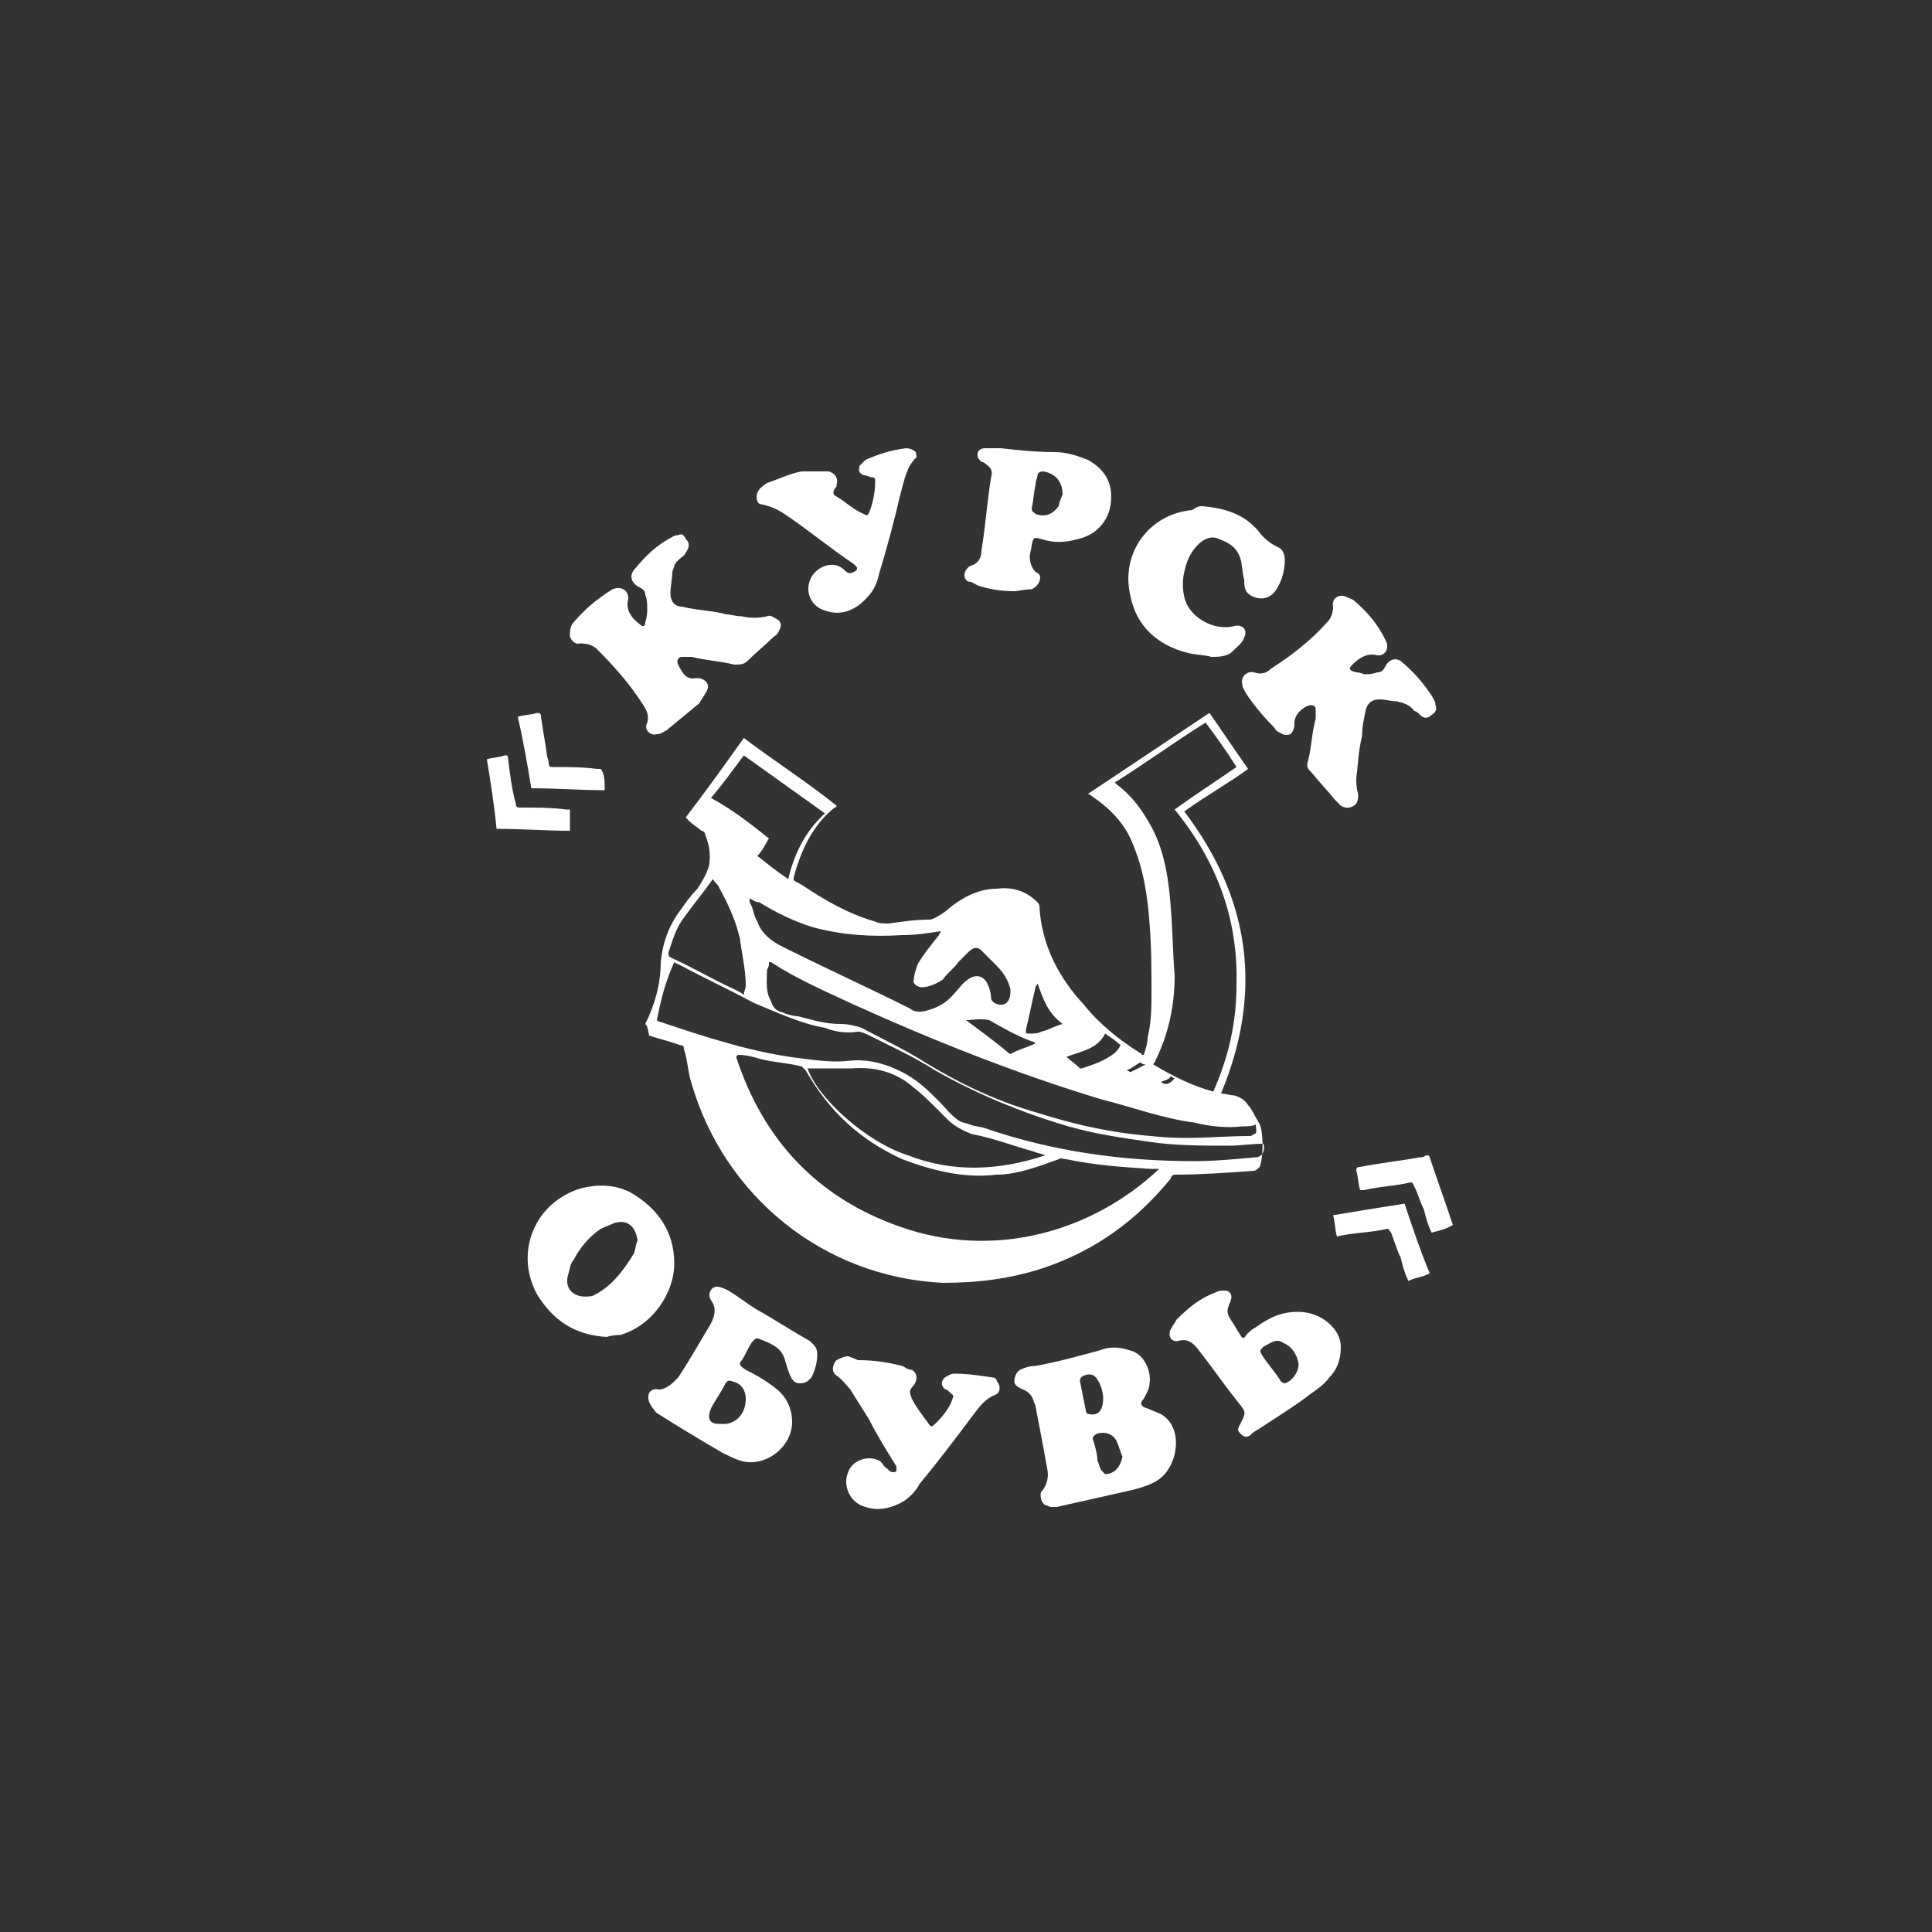 <?xml version="1.0" encoding="utf-8"?>
<!-- Generator: Adobe Illustrator 25.4.1, SVG Export Plug-In . SVG Version: 6.00 Build 0)  -->
<svg version="1.1" id="Layer_1" xmlns="http://www.w3.org/2000/svg" xmlns:xlink="http://www.w3.org/1999/xlink" x="0px" y="0px"
	 viewBox="0 0 100 100" style="enable-background:new 0 0 100 100;" xml:space="preserve">
<rect x="0" y="0" width="100" height="100" fill="#333333" stroke="none"/>
<style type="text/css">
	.st0{fill:#FFFFFF;}
</style>
<g>
	<path class="st0" d="M54.4,78c-0.1,0-0.2-0.1-0.3-0.1c-0.2-0.1-0.3-0.5-0.2-0.7c0.3-0.3,0.4-0.8,0.3-1.2c-0.2-1.1-0.4-2.2-0.6-3.2
		c0-0.1-0.1-0.2-0.1-0.3c-0.1-0.3-0.3-0.5-0.6-0.6c-0.2-0.1-0.4-0.2-0.4-0.4c0-0.2,0.1-0.5,0.3-0.6c0.2-0.1,0.5-0.2,0.8-0.2
		c1.1-0.2,2.2-0.5,3.3-0.8c0.5-0.2,1-0.2,1.6,0c0.8,0.2,1.1,1.2,1,1.7c0,0.3-0.2,0.6-0.3,0.8c-0.2,0.2-0.2,0.4,0.2,0.5
		c0.2,0.1,0.5,0.2,0.7,0.3c1,0.6,0.9,2,0.4,2.8c-0.4,0.7-1.1,0.9-1.8,1.1c-1.3,0.3-2.7,0.6-4,0.9C54.5,78,54.5,78,54.4,78
		C54.5,78,54.5,78,54.4,78z M58.1,75.4c-0.1-0.2-0.2-0.6-0.3-0.8c-0.2-0.4-0.6-0.5-1-0.4c-0.2,0.1-0.3,0.2-0.2,0.4
		c0.1,0.3,0.2,0.7,0.2,1c0.1,0.2,0.1,0.3,0.2,0.5c0.1,0.1,0.2,0.2,0.2,0.2C57.7,76.3,58,75.9,58.1,75.4z M57.1,72.4
		c0-0.3-0.1-0.7-0.3-1c-0.2-0.3-0.4-0.3-0.7-0.2c-0.2,0.1-0.2,0.2-0.2,0.3c0.1,0.5,0.2,1,0.3,1.5c0,0.2,0.2,0.2,0.2,0.2
		C56.9,73.3,57.1,72.9,57.1,72.4z"/>
	<path class="st0" d="M33.4,53c0.5-1,0.8-2.1,0.8-3.2c0.1-1,0.4-1.9,1.1-2.8c0.2-0.3,0.5-0.7,0.8-1c0.2-0.3,0.5-0.8,0.6-1.2
		c0.1-0.6,0-1.1-0.2-1.6c0-0.1-0.1-0.2-0.2-0.2c-0.2-0.2-0.6-0.4-0.8-0.7c1-1.3,2-2.7,3-4.1c1.6,1.2,3.3,2.3,4.8,3.5
		c0,0,0,0.1-0.1,0.1c-1,0.8-1.6,1.9-2,3.2c-0.2,0.7-0.2,0.5,0.3,0.8c1.2,0.8,2.4,1.5,3.8,1.9c0.2,0.1,0.4,0.1,0.7,0.1
		c0.7-0.1,1.4-0.2,2.1-0.2c0.2,0,0.5-0.2,0.8-0.4c0.8-0.7,1.7-1.2,2.7-1.2c0.8-0.1,1.5,0.1,2.1,0.7c0.1,0.1,0.1,0.2,0.1,0.2
		c0.1,2,1,3.7,2.3,5.1c0.8,1,1.8,1.8,2.9,2.5c0,0,0.1,0,0.1,0.1c0,0,0,0,0.1,0c0.1-0.3,0.2-0.6,0.2-0.9c0.2-0.8,0.2-1.6,0.2-2.3
		c0-1.2,0-2.4-0.1-3.6c-0.1-1.4-0.3-2.8-0.9-4.2c-0.4-1-1.2-1.8-2.1-2.4c0,0-0.1-0.1-0.2-0.1c2.1-1.4,4.2-2.8,6.3-4.2
		c0.7,1,1.3,1.9,2,2.9c-1.1,0.8-2.2,1.4-3.3,2.2c3.4,4.5,4.1,9.3,1.9,14.6c0.2,0,0.5,0.1,0.7,0.1c0.3,0.1,0.5,0.2,0.7,0.5
		c0.2,0.2,0.3,0.5,0.5,0.8c0,0.1,0.1,0.1,0.1,0.2c0.2,0.4,0.2,1.7,0,2.2c-0.1,0.1-0.2,0.2-0.3,0.2c-1.3,0.1-2.8,0.2-4.1,0.2
		c-0.1,0-0.2,0.1-0.2,0.2c-1.8,2.2-3.9,3.7-6.5,4.6c-1.8,0.6-3.5,0.8-5.3,0.8c-6.2-0.3-11.3-4.5-13-10.3c-0.2-0.6-0.2-1.2-0.4-1.8
		c0-0.2-0.1-0.2-0.2-0.2c-0.5-0.2-1-0.3-1.6-0.5C33.5,53.1,33.5,53.1,33.4,53z M60,60.5c-0.2,0-0.3,0-0.5,0
		c-1.5-0.1-2.9-0.2-4.3-0.5c-0.2,0-0.3-0.1-0.4,0c-1.1,0.4-2.2,0.8-3.2,0.8c-1.7,0.2-3.3-0.2-4.9-0.8c-2.2-1-3.8-2.5-5-4.6
		c-0.1-0.1-0.2-0.2-0.2-0.2c-0.8-0.2-1.4-0.2-2.2-0.4c-0.3-0.1-0.7-0.2-1.1-0.2c0,0,0,0-0.1,0.1c1.4,4.3,4.2,7.3,8.5,8.8
		C51.4,65.2,56.5,63.8,60,60.5z M60.8,41.9c1.1-0.8,2.2-1.5,3.2-2.2c-0.5-0.8-1-1.5-1.6-2.3c-1.6,1-3.1,2.1-4.7,3.1
		c0.1,0.1,0.1,0.1,0.1,0.1c0.8,0.6,1.3,1.3,1.8,2.2c0.7,1.3,0.9,2.8,1,4.2c0.1,1.2,0.1,2.3,0.2,3.5c0,1.5-0.3,3-1,4.4
		c0,0.1-0.1,0.1-0.1,0.2c1,0.6,2,1.1,3.1,1.4c0.8-1.8,1.2-3.6,1.2-5.5C64.1,47.6,63,44.6,60.8,41.9z M34,52.8c0,0,0.1,0.1,0.2,0.1
		c2.4,0.8,4.8,1.6,7.4,1.9c0.8,0.1,1.6,0.2,2.4,0.1c1-0.1,2,0.2,2.9,0.7c0.7,0.4,1.2,0.9,1.7,1.4c0.3,0.3,0.6,0.7,0.9,0.9
		c0.2,0.2,0.4,0.2,0.7,0.3c0.2,0.1,0.5,0.1,0.8,0.2c3.5,1.2,7.1,1.7,10.8,1.7c1.1,0,2.1-0.1,3.2-0.2c0.3,0,0.5-0.3,0.4-0.7
		c-0.6,0-1.2,0.1-1.8,0.1c-1.4,0-2.8,0-4.1-0.2c-1.4-0.2-2.8-0.4-4.2-0.8c-2.4-0.7-4.8-1.7-6.9-2.9c-1.1-0.7-2.2-1.2-3.4-1.8
		c-0.2-0.1-0.4-0.2-0.6-0.2c-0.6,0.1-1.2,0-1.7-0.2c-1.2-0.2-2.5-0.8-3.7-1.3c-1.3-0.7-2.6-1.3-3.9-2c-0.1,0-0.2-0.1-0.2-0.1
		C34.4,50.9,34.2,51.8,34,52.8z M65,58.2c-0.2,0.1-0.4,0.1-0.7,0.1c-0.8,0.1-1.7,0-2.5-0.2c-1.6-0.2-3.2-0.8-4.8-1.2
		c-4.3-1.3-8.6-3-12.8-4.9c-1.5-0.7-2.9-1.3-4.3-2.2c0,0,0,0-0.1,0c0,0.2,0,0.2-0.1,0.4c0,0.5-0.1,1.1,0.2,1.6
		c0.1,0.3,0.2,0.5,0.6,0.6c0.2,0.1,0.6,0.2,0.8,0.2c0.8,0.2,1.4,0.4,2.2,0.4c0.4,0,0.8,0.1,1.1,0.2c1.1,0.6,2.2,1.1,3.3,1.8
		c1.8,1.1,3.7,2,5.8,2.6c1.6,0.5,3.2,0.9,4.9,1.1c0.9,0.1,1.8,0.2,2.8,0.2c1.1,0,2.2-0.1,3.3-0.1c0.1,0,0.2-0.1,0.2-0.1
		C65.1,58.7,65,58.4,65,58.2z M41.8,55.3c0.5,1.5,3,3.8,5.2,4.5c2.3,0.9,4.7,0.8,7.1,0c-0.2-0.1-0.4-0.1-0.6-0.2
		c-1.1-0.3-2.1-0.7-3.2-0.9c-0.5-0.2-0.9-0.4-1.3-0.8c-0.2-0.2-0.3-0.3-0.5-0.5c-0.4-0.4-0.8-0.8-1.2-1.1c-0.9-0.8-2-1.1-3.2-1
		c-0.5,0-0.9,0-1.4,0C42.4,55.3,42.1,55.3,41.8,55.3z M38.8,46.5L38.8,46.5c0,0.1,0,0.2,0,0.2c0.2,0.3,0.2,0.7,0.4,1
		c0.2,0.6,0.7,1,1.3,1.3c2.2,1.1,4.4,2.1,6.6,3.2c0.2,0.2,0.6,0.2,0.9,0.1c0.7-0.2,1.1-0.5,1.5-1c0.2-0.2,0.3-0.4,0.6-0.6
		c0.4-0.3,0.8-0.2,1,0.2c0.1,0.2,0.2,0.5,0.2,0.8c0.1,0.3,0.6,0.4,0.8,0.2c0.2-0.2,0.2-0.4,0.2-0.7c-0.1-0.4-0.3-0.8-0.7-1.2
		c-0.2-0.2-0.5-0.5-0.8-0.8c-0.2-0.2-0.4-0.2-0.7,0.1c-0.2,0.2-0.3,0.3-0.5,0.5c-0.2,0.3-0.6,0.6-0.8,0.9c-0.3,0.2-0.7,0.4-1.1,0.4
		c-0.2,0-0.5-0.2-0.4-0.4c0-0.2,0.1-0.5,0.2-0.8c0.3-0.5,0.7-1,1.1-1.5c0-0.1,0.1-0.1,0.1-0.2c-0.7,0.1-1.3,0.2-2,0.2
		c-1.6,0.1-3.1,0-4.6-0.4c-1-0.3-2-0.8-2.8-1.3C39.1,46.7,39,46.6,38.8,46.5z M39.8,43.4c-0.2,0.3-0.3,0.6-0.6,0.9
		c0.5,0.4,1,0.8,1.6,1.2c0.3-1.3,0.9-2.5,1.9-3.4c-1.4-1-2.8-2-4.2-3c-0.6,0.8-1.1,1.5-1.7,2.2C37.9,41.9,38.8,42.6,39.8,43.4z
		 M38.5,51.5c0-0.2,0.1-0.3,0.1-0.5c0-0.8-0.2-1.6-0.3-2.4c-0.2-0.9-0.6-1.8-1.1-2.7c-0.1-0.2-0.2-0.2-0.3-0.4c-0.5,0.7-1,1.3-1.5,2
		c-0.4,0.5-0.6,1.2-0.8,1.8c0,0.2,0,0.2,0.2,0.3c1.1,0.5,2.1,1.1,3.2,1.6C38.2,51.3,38.4,51.4,38.5,51.5z M50,52.8
		C50,52.9,50,52.9,50,52.8c0.8,0.6,1.5,1.1,2.2,1.7c0,0,0.1,0.1,0.2,0c0.4-0.2,0.8-0.3,1.2-0.5c-0.1-0.1-0.2-0.1-0.2-0.1
		c-0.8-0.3-1.5-0.7-2.2-1.1C50.7,52.7,50.4,52.8,50,52.8z M55,53c-0.8-0.6-1-1.3-1.3-2.1c0,0.1-0.1,0.1-0.1,0.2
		c-0.2,0.8-0.3,1.4-0.5,2.2c0,0.2,0,0.2,0.2,0.2s0.4,0,0.6-0.1C54.3,53.3,54.6,53.1,55,53z M55.2,54.7c0.2,0.2,0.4,0.3,0.7,0.6H56
		c0.6-0.2,1.2-0.4,1.7-0.8c0.1-0.1,0.2-0.2,0.3-0.4c-0.2-0.2-0.5-0.4-0.8-0.6C56.8,54.3,56,54.4,55.2,54.7z M58.3,55.4
		c0.1,0,0.2,0.1,0.2,0.1s0.2-0.1,0.2-0.1c0.2-0.1,0.4-0.2,0.6-0.3c-0.2,0-0.2-0.1-0.3-0.1C58.8,55.1,58.6,55.3,58.3,55.4z M60.1,56
		c0.2,0.2,0.5,0.1,0.7-0.2c-0.1,0-0.2-0.1-0.2-0.1C60.5,55.9,60.3,55.9,60.1,56z"/>
	<path class="st0" d="M70.6,34.9c0.2,0,0.4,0,0.7-0.1c0.2,0,0.3-0.1,0.4-0.3c0.2-0.4,0.6-0.5,0.9-0.2c0.6,0.5,1.1,1.1,1.5,1.7
		c0.1,0.2,0.2,0.3,0.2,0.5c0.1,0.2,0,0.4-0.2,0.5c-0.2,0.2-0.4,0.2-0.6,0c-0.1-0.1-0.2-0.2-0.3-0.2c-0.2-0.3-0.5-0.4-0.9-0.5
		c-0.3,0-0.6-0.1-0.9-0.1c-0.4,0-0.6,0.2-0.7,0.5c-0.1,0.5-0.2,0.9-0.2,1.4c-0.2,0.8-0.2,1.4-0.3,2.2c0,0.2,0,0.5,0.1,0.8
		c0,0.2,0,0.3-0.1,0.5c-0.2,0.2-0.5,0.3-0.8,0.1c-0.1-0.1-0.2-0.2-0.3-0.3c-0.4-0.5-0.8-0.9-1.2-1.4c-0.2-0.2-0.3-0.3-0.2-0.6
		c0.2-0.8,0.2-1.5,0.4-2.2c0-0.2,0-0.3,0-0.5c0-0.2-0.2-0.2-0.3-0.2c-0.4,0.1-0.8,0.5-0.8,0.9v0.1c0,0.2-0.1,0.4-0.2,0.5
		c-0.3,0.1-0.4,0-0.6-0.1s-0.2-0.2-0.3-0.3c-0.5-0.5-1-1.1-1.4-1.7c-0.1-0.2-0.2-0.3-0.2-0.5c-0.1-0.3,0.2-0.7,0.6-0.6
		c0.3,0.1,0.6,0.1,0.9-0.2c1.1-0.7,2.1-1.5,2.9-2.4c0.2-0.2,0.3-0.5,0.3-0.8c-0.1-0.4,0.3-0.7,0.7-0.5c0.2,0.1,0.3,0.1,0.4,0.2
		c0.7,0.6,1.2,1.2,1.6,2c0.1,0.2,0.1,0.2,0.1,0.4c0,0.2-0.2,0.5-0.6,0.4c-0.5-0.1-0.9,0.2-1.2,0.5c-0.2,0.2-0.2,0.3,0.2,0.4
		C70.2,34.8,70.4,34.8,70.6,34.9z"/>
	<path class="st0" d="M33.5,31.5c0-0.2,0-0.5-0.1-0.7c0-0.2-0.1-0.3-0.3-0.4c-0.4-0.2-0.6-0.6-0.2-1c0.5-0.6,1-1.1,1.7-1.5
		c0.2-0.1,0.3-0.2,0.5-0.2c0.2-0.1,0.3,0,0.4,0.2c0.2,0.2,0.2,0.4,0,0.7c-0.1,0.2-0.2,0.2-0.4,0.4c-0.2,0.2-0.2,0.3-0.3,0.6
		c0,0.3-0.1,0.8-0.1,1.1c0,0.4,0.2,0.7,0.6,0.7c0.8,0.2,1.6,0.2,2.3,0.4c0.2,0,0.5,0.1,0.8,0.1c0.4,0.1,0.9,0.1,1.3,0
		c0.2-0.1,0.4,0.1,0.6,0.2c0.2,0.2,0.1,0.4,0,0.6c-0.1,0.2-0.2,0.2-0.3,0.3c-0.4,0.4-0.9,0.8-1.3,1.2c-0.2,0.2-0.4,0.2-0.7,0.2
		c-0.8-0.2-1.4-0.2-2.2-0.4c-0.2,0-0.3,0-0.5,0c-0.2,0-0.3,0.2-0.2,0.4c0.2,0.4,0.4,0.8,0.9,0.7c0.1,0,0.2,0,0.2,0
		c0.4,0.1,0.6,0.4,0.3,0.8c-0.1,0.2-0.2,0.3-0.3,0.5c-0.6,0.5-1.1,0.9-1.7,1.4c-0.2,0.1-0.3,0.2-0.5,0.2c-0.3,0.1-0.7-0.2-0.5-0.6
		c0.1-0.3,0-0.6-0.2-0.9c-0.7-1.1-1.5-2-2.4-2.9c-0.2-0.2-0.5-0.3-0.9-0.3c-0.2,0.1-0.5-0.2-0.5-0.4c0-0.2,0-0.5,0.2-0.7
		c0.6-0.7,1.2-1.2,2-1.7c0.5-0.2,0.9,0.1,0.8,0.6c-0.1,0.5,0.2,0.9,0.6,1.2c0.2,0.2,0.3,0.1,0.3-0.1C33.5,31.9,33.5,31.7,33.5,31.5z
		"/>
	<path class="st0" d="M31.4,69.2c-1.7-0.1-2.8-0.9-3.6-2.2c-1.2-2.2-0.1-4.8,2.3-5.5c0.8-0.2,1.7-0.2,2.5,0.2c1.4,0.8,2.3,2,2.3,3.7
		c0,1.5-1.1,3.2-2.8,3.7C32,69.1,31.7,69.1,31.4,69.2z M33,64.2L33,64.2c-0.1-0.7-0.5-1.1-1.2-0.9c-0.2,0.1-0.5,0.2-0.7,0.3
		c-0.6,0.4-1.1,1-1.4,1.6c-0.2,0.2-0.2,0.5-0.3,0.8c-0.2,0.7,0.3,1.2,1.1,1.1c0.2,0,0.3-0.1,0.5-0.2c0.8-0.5,1.3-1.2,1.8-2
		C32.9,64.7,32.9,64.4,33,64.2z"/>
	<path class="st0" d="M34,71.9c0.3,0.1,0.7-0.2,0.9-0.4c0.1-0.1,0.2-0.2,0.2-0.2c0.6-0.9,1.1-1.8,1.7-2.8c0.2-0.4,0.3-0.8,0-1.2
		c-0.2-0.3,0-0.7,0.3-0.7c0.2,0,0.4,0.1,0.6,0.2c0.5,0.3,1,0.7,1.5,1c0.9,0.5,1.8,1.1,2.7,1.6c0.2,0.2,0.4,0.3,0.4,0.7
		c0,0.4-0.1,0.8-0.3,1.2c-0.2,0.2-0.3,0.3-0.6,0.3s-0.4-0.2-0.5-0.4c-0.1-0.2-0.2-0.6-0.3-0.9c-0.2-0.6-0.8-0.8-1.3-1
		c-0.2-0.1-0.3,0.1-0.4,0.2c-0.2,0.3-0.3,0.6-0.5,0.9c-0.2,0.2-0.1,0.3,0.2,0.5c0.6,0.3,1.1,0.6,1.6,1c0.5,0.4,0.8,1,0.8,1.7
		c0,1.3-1.4,2.4-2.7,2c-0.3-0.1-0.7-0.3-0.9-0.4c-1.2-0.7-2.2-1.3-3.3-2c-0.2-0.1-0.2-0.2-0.3-0.3C33.4,72.4,33.5,71.9,34,71.9
		C33.9,71.9,33.9,71.9,34,71.9z M38.6,72.4c0-0.4-0.2-0.8-0.7-0.9c-0.2-0.1-0.3,0-0.4,0.2c-0.2,0.4-0.5,0.8-0.7,1.2
		c-0.2,0.5-0.1,0.8,0.4,0.8c0.1,0,0.2,0,0.4,0C38.2,73.6,38.6,73.1,38.6,72.4z"/>
	<path class="st0" d="M62.2,26.2c1.2,0.1,2.3,0.4,3.1,1.5c0.2,0.2,0.4,0.4,0.8,0.6c0.3,0.1,0.4,0.4,0.4,0.7c0,0.6-0.2,1.2-0.5,1.6
		c-0.3,0.4-0.8,0.5-1.3,0.2c-0.3-0.2-0.3-0.5-0.3-0.8c-0.1-0.3-0.1-0.8-0.2-1.1c-0.2-0.6-0.6-0.8-1.1-1c-0.4-0.2-0.8,0-1.1,0.3
		c-0.4,0.4-0.6,0.9-0.7,1.4c-0.1,0.4-0.1,0.9,0,1.3c0.2,1,1.5,1.8,2.6,1.5c0.4-0.1,0.7,0.2,0.5,0.6c-0.1,0.3-0.4,0.5-0.7,0.8
		c-0.3,0.2-0.7,0.2-1,0.2c-0.3-0.1-0.8-0.1-1.2-0.2c-1.6-0.4-2.7-1.4-3-3c-0.5-2.2,1-4.2,3.2-4.4C62,26.2,62.1,26.2,62.2,26.2z"/>
	<path class="st0" d="M52.5,30.6c-0.7,0-1.3-0.1-1.9-0.3c-0.2-0.1-0.3-0.2-0.5-0.2c-0.3-0.2-0.2-0.6,0.1-0.8
		c0.4-0.1,0.6-0.4,0.6-0.8c0.2-1.2,0.3-2.6,0.5-3.8c0.1-0.3,0-0.5-0.3-0.7c-0.1-0.1-0.2-0.1-0.2-0.1c-0.2-0.2-0.2-0.2-0.2-0.4
		c0-0.2,0.2-0.3,0.4-0.3c0.2,0,0.6,0,0.8,0c0.9,0.1,1.8,0.2,2.8,0.2c0.6,0,1.2,0.2,1.7,0.4c0.9,0.5,1.3,1.2,1.2,2.2
		c-0.1,1-0.8,1.7-1.7,1.9c-0.7,0.2-1.3,0.2-1.9,0l0,0c-0.4-0.1-0.4-0.1-0.5,0.3c0,0.2-0.1,0.4-0.1,0.6c0,0.3,0.1,0.6,0.3,0.8
		c0.2,0.1,0.3,0.2,0.2,0.5c-0.1,0.2-0.2,0.3-0.4,0.4C53,30.5,52.7,30.6,52.5,30.6z M55,25.6c0-0.7-0.4-1.1-1-1.2
		c-0.2,0-0.3,0.1-0.3,0.2s-0.1,0.3-0.1,0.5c-0.1,0.4-0.1,0.8-0.2,1.2c0,0.2,0.1,0.2,0.2,0.3c0.5,0.2,0.9,0,1.2-0.4
		C54.8,26.1,54.9,25.8,55,25.6z"/>
	<path class="st0" d="M42.5,24.4c0.2,0,0.2,0,0.4,0c0.3,0.1,0.5,0.3,0.4,0.7c0,0.1,0,0.1-0.1,0.2c-0.1,0.2-0.1,0.3,0.1,0.4
		c0.5,0.3,0.9,0.7,1.4,0.9c0.2,0.1,0.2,0.1,0.3-0.1c0.2-0.5,0.3-1.1,0.3-1.6c0-0.2-0.1-0.2-0.2-0.2s-0.2-0.1-0.4-0.1
		c-0.2-0.1-0.3-0.2-0.2-0.5c0.1-0.1,0.2-0.2,0.3-0.3c0.7-0.3,1.3-0.5,2.1-0.6c0.2,0,0.4,0.1,0.5,0.2c0,0.1,0.1,0.3,0,0.3
		c-0.5,0.5-0.6,1.2-0.8,1.9c-0.3,1.3-0.7,2.8-1.1,4.1c-0.1,0.5-0.3,0.9-0.6,1.2c-0.6,0.7-1.4,1-2.2,0.7c-0.7-0.2-1-0.9-0.8-1.5
		c0.2-0.7,1.2-1.2,1.8-0.6c0.2,0.2,0.3,0.2,0.5,0.1c0.2-0.1,0.2-0.2,0.1-0.3l-0.1-0.1c-1.2-0.8-2.4-1.8-3.6-2.6
		c-0.3-0.2-0.7-0.4-1.2-0.5c-0.2,0-0.3-0.3-0.2-0.6c0.1-0.2,0.2-0.3,0.5-0.5c0.6-0.2,1.2-0.5,1.8-0.6C41.8,24.4,42.1,24.4,42.5,24.4
		C42.5,24.3,42.5,24.3,42.5,24.4z"/>
	<path class="st0" d="M69.4,69.7c0,0.7-0.2,1.2-0.6,1.6c-0.2,0.3-0.6,0.6-0.9,0.8C67,72.8,66,73.4,65.1,74c-0.2,0.1-0.3,0.2-0.4,0.3
		c-0.2,0.1-0.3,0.1-0.5-0.1s-0.1-0.3,0-0.5l0,0c0.3-0.6,0.3-0.6-0.1-1.1c-0.8-1-1.4-1.9-2.2-2.9c-0.3-0.3-0.5-0.4-0.9-0.3
		c-0.3,0.1-0.6-0.2-0.4-0.6c0.1-0.2,0.2-0.3,0.3-0.5c0.6-0.6,1.2-1.1,2-1.4c0.2-0.1,0.3-0.1,0.5-0.1c0.3,0,0.4,0.3,0.3,0.5
		c0,0.1-0.1,0.2-0.1,0.3c-0.1,0.2-0.1,0.4,0.1,0.7c0.2,0.3,0.3,0.5,0.5,0.8c0.1,0.2,0.2,0.2,0.3,0c0.2-0.2,0.3-0.3,0.5-0.4
		c0.7-0.5,1.3-0.8,2.2-0.8C68.4,67.9,69.4,68.8,69.4,69.7z M66.1,69.4c-0.2,0-0.5,0.2-0.7,0.3c-0.2,0.2-0.2,0.2-0.1,0.4
		c0.3,0.5,0.7,0.9,1,1.4c0.1,0.1,0.2,0.1,0.2,0.1c0.4-0.1,0.8-0.7,0.7-1.1c-0.1-0.4-0.3-0.8-0.8-1C66.4,69.5,66.3,69.4,66.1,69.4z"
		/>
	<path class="st0" d="M44.4,70.4c0.8,0,1.5,0.1,2.3,0.3c0.2,0.1,0.3,0.2,0.5,0.2c0.3,0.2,0.3,0.5,0.1,0.8c-0.3,0.3-0.2,0.4-0.1,0.7
		c0.2,0.4,0.5,0.8,0.8,1.2c0.2,0.3,0.2,0.3,0.5,0c0.3-0.3,0.7-0.8,0.8-1.2c0.1-0.2,0-0.2-0.1-0.3c-0.1-0.1-0.2-0.2-0.3-0.2
		c-0.2-0.2-0.2-0.4,0-0.6c0.2-0.1,0.3-0.2,0.5-0.2c0.7,0,1.3,0.1,2,0.2c0.1,0,0.2,0.1,0.2,0.2c0.2,0.2,0.2,0.6-0.1,0.7
		c-0.5,0.2-0.8,0.6-1.1,1c-0.9,1.2-1.8,2.4-2.8,3.6c-0.2,0.4-0.6,0.8-1,1c-0.6,0.3-1.2,0.4-1.8,0.2c-0.8-0.2-1.2-1.1-0.9-1.8
		c0.2-0.6,1-0.9,1.6-0.6c0.2,0.1,0.2,0.3,0.4,0.4c0.1,0.1,0.2,0.2,0.3,0.2c0.1,0,0.2,0,0.2-0.1c0,0,0-0.2,0-0.2
		c-0.5-0.8-1-1.6-1.4-2.4c-0.3-0.5-0.7-1.1-1-1.6c-0.2-0.2-0.4-0.5-0.7-0.7s-0.2-0.6,0-0.8c0.2-0.1,0.4-0.2,0.6-0.2
		C44.2,70.3,44.4,70.4,44.4,70.4z"/>
	<path class="st0" d="M74,65.9c-0.3,0.2-0.7,0.2-1.1,0.4c-0.2-0.4-0.3-0.8-0.4-1.2c-0.2-0.4-0.3-0.8-0.5-1.3
		c-0.1-0.1-0.1-0.2-0.2-0.2c-0.8,0.2-1.8,0.2-2.6,0.4c-0.1-0.3-0.1-0.8-0.2-1.1c1.2-0.2,2.4-0.4,3.7-0.6
		C73.1,63.5,73.5,64.7,74,65.9z"/>
	<path class="st0" d="M31.3,40.9c-1.3,0-2.5-0.1-3.8-0.1c-0.2-1.2-0.4-2.4-0.7-3.7c0.3-0.1,0.7-0.1,1-0.2c0.2,0,0.2,0.1,0.2,0.2
		c0.1,0.7,0.2,1.2,0.3,1.9c0,0.2,0.1,0.3,0.1,0.5c0,0.2,0.1,0.2,0.2,0.2c0.8,0,1.6,0,2.3,0.1c0.1,0,0.2,0,0.2,0
		C31.3,40.1,31.3,40.4,31.3,40.9z"/>
	<path class="st0" d="M25.2,39.3c0.3-0.1,0.7-0.1,0.9-0.2c0.2,0,0.2,0,0.2,0.2c0.1,0.8,0.2,1.6,0.4,2.3c0,0.2,0.1,0.2,0.3,0.2
		c0.8,0,1.6,0,2.3,0.1c0.1,0,0.1,0,0.2,0c0,0.3,0,0.8,0,1.1c-1.2,0-2.5-0.1-3.8-0.1C25.6,41.8,25.4,40.5,25.2,39.3z"/>
	<path class="st0" d="M75.2,63.4c-0.3,0.2-0.7,0.3-1.1,0.4c-0.2-0.4-0.3-0.8-0.4-1.2c-0.2-0.4-0.3-0.8-0.5-1.2
		c-0.1-0.2-0.1-0.2-0.2-0.2c-0.8,0.2-1.6,0.2-2.4,0.4c-0.1,0-0.1,0-0.2,0c-0.1-0.3-0.1-0.7-0.2-1c0-0.1,0-0.2,0.2-0.2
		c1-0.2,2-0.3,3.1-0.5c0.1,0,0.2,0,0.3-0.1c0.1,0,0.2,0,0.2,0.1C74.4,61.1,74.8,62.2,75.2,63.4z"/>
</g>
</svg>
